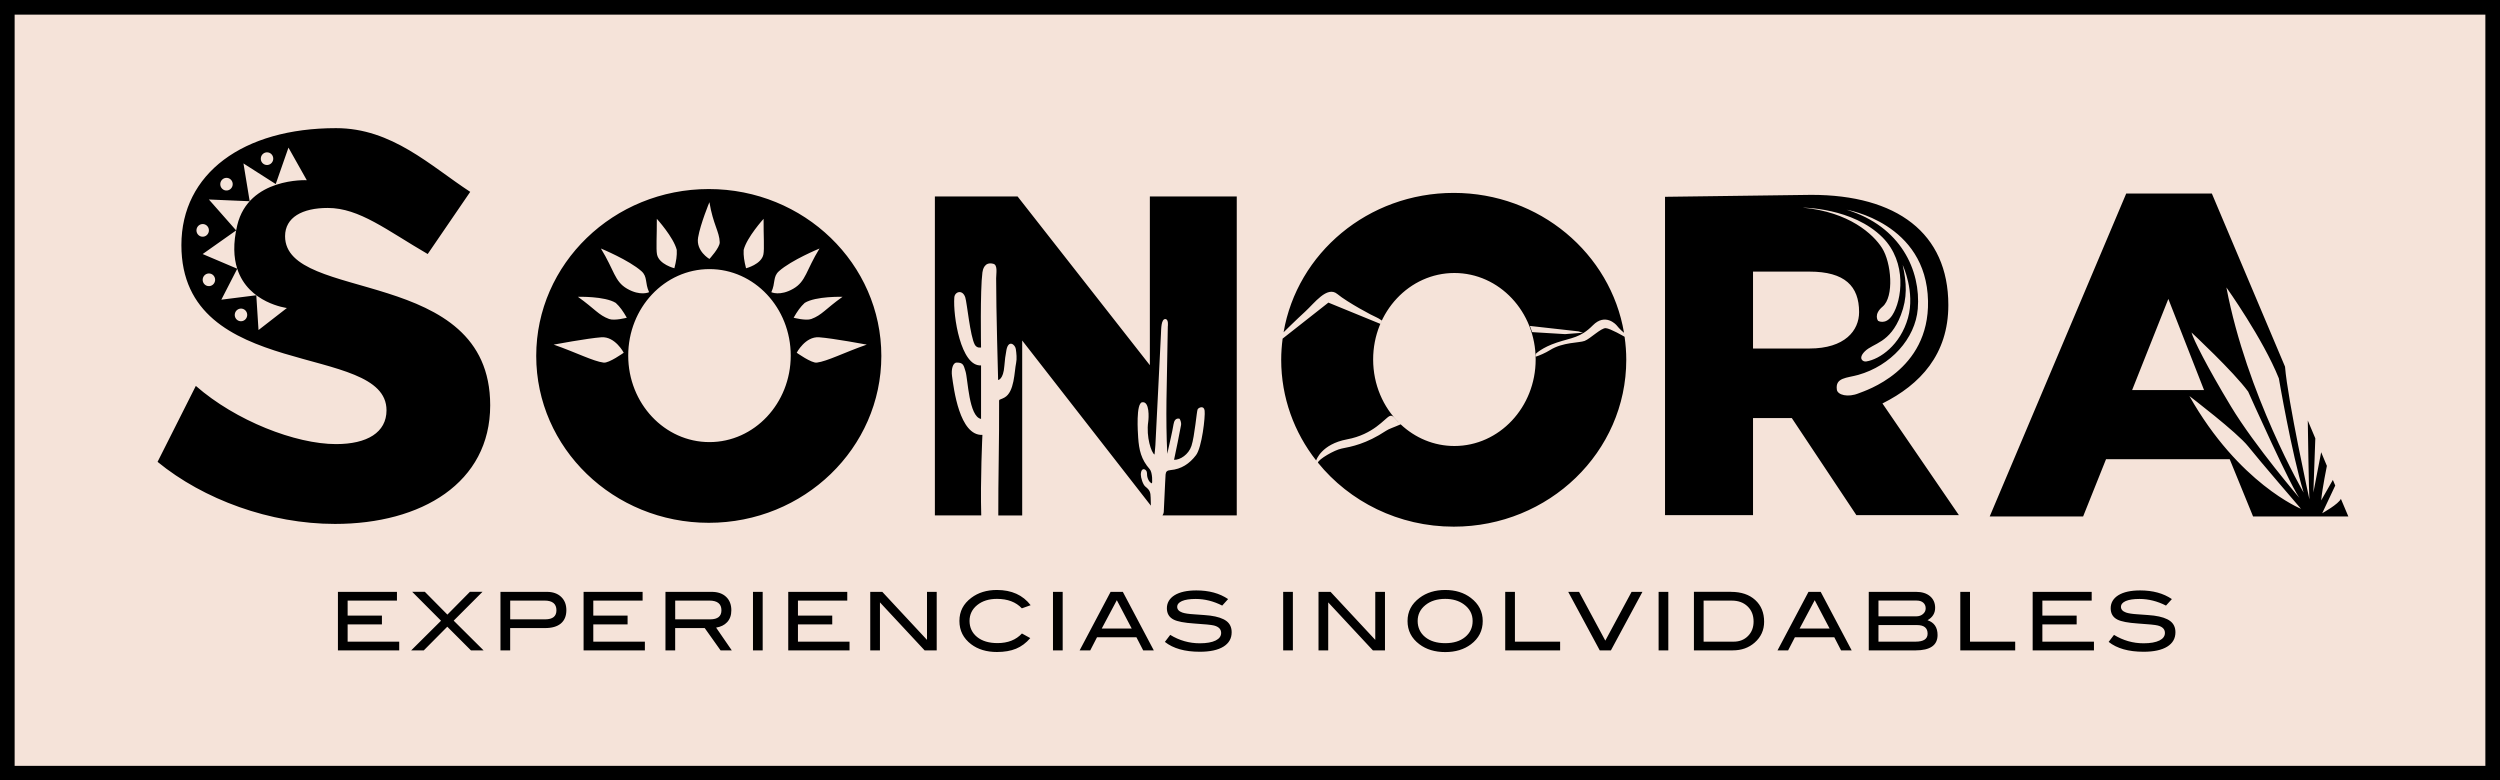 <svg width="1025" height="320" viewBox="0 0 1025 320" fill="none" xmlns="http://www.w3.org/2000/svg">
<rect x="3" y="3" width="1019" height="314" fill="#F5E3D9" stroke="black" stroke-width="6"/>
<path d="M959.76 204.52C958.91 206.63 952.1 210.43 952.1 210.43L957.45 199.07L955.48 194.42L956.47 196.77L951.68 205.17C952.17 199.99 954.02 191.01 954.02 191.01L951.68 185.41L948.48 201.95C948.5 200.81 949.27 179.92 949.28 179.72L946.19 172.41C946.19 172.55 946.63 202.62 946.86 204.73C946.86 204.73 937.96 164.1 936.86 150.33L906.86 79.35H871.75L815.78 211.75H854.08L863.47 188.28H914.18L923.76 211.75H962.82L959.76 204.51V204.52ZM921.75 160.57C921.75 160.57 940.28 202.11 943.27 204.75C943.27 204.75 924.5 182.92 914.66 166.58C904.82 150.26 899.32 139.23 898.51 136.31C898.51 136.31 915.76 152.36 921.75 160.57ZM889.02 122.56L903.66 159.93H874.17L889.02 122.56ZM897.65 162.37C897.65 162.37 917.19 177.26 921.75 183.01C926.31 188.76 943.41 208.62 943.41 208.62C943.41 208.62 917.91 198.26 897.65 162.37ZM912.84 117.87C912.84 117.87 927.84 138.9 934.33 155.13C934.33 155.13 939.56 185.77 944.49 201.97C944.49 201.97 921.16 161.72 912.83 117.88M163.68 266.66H138.55V242.66H162.75V246.24H142.53V252.41H156.59V255.99H142.53V263.08H163.68V266.66ZM198.26 266.66H193.09L183.39 256.95L173.75 266.66H168.58L180.82 254.5L169.01 242.65H174.19L183.43 251.99L192.66 242.65H197.82L186.01 254.47L198.26 266.65V266.66ZM224.22 242.66C226.67 242.66 228.62 243.34 230.05 244.7C231.49 246.06 232.21 247.88 232.21 250.15C232.21 252.54 231.46 254.36 229.97 255.62C228.48 256.88 226.31 257.51 223.46 257.51H209.17V266.66H205.19V242.66H224.22ZM223.53 253.93C226.6 253.93 228.14 252.69 228.14 250.22C228.14 247.57 226.51 246.24 223.27 246.24H209.18V253.93H223.54H223.53ZM264.4 266.66H239.27V242.66H263.47V246.24H243.25V252.41H257.31V255.99H243.25V263.08H264.4V266.66ZM300.07 266.66H295.44L288.94 257.51H276.82V266.66H272.84V242.66H291.77C294.29 242.66 296.27 243.34 297.7 244.7C299.14 246.06 299.85 247.9 299.85 250.22C299.85 252.25 299.27 253.89 298.09 255.13C297.01 256.28 295.52 257.01 293.61 257.32L300.04 266.67L300.07 266.66ZM291.18 253.93C294.25 253.93 295.79 252.69 295.79 250.22C295.79 247.57 294.13 246.24 290.82 246.24H276.83V253.93H291.19H291.18ZM312.7 266.66H308.72V242.66H312.7V266.66ZM348.31 266.66H323.18V242.66H347.38V246.24H327.16V252.41H341.22V255.99H327.16V263.08H348.31V266.66ZM384.05 266.66H379.1L360.78 246.98V266.66H356.8V242.66H361.74L380.07 262.35V242.66H384.05V266.66ZM422.57 248.13L418.96 249.42C416.53 246.83 413.12 245.54 408.75 245.54C405.43 245.54 402.73 246.39 400.64 248.09C398.55 249.79 397.51 251.96 397.51 254.59C397.51 257.22 398.54 259.5 400.61 261.17C402.68 262.84 405.47 263.67 408.98 263.67C413.22 263.67 416.56 262.36 418.99 259.73L422.41 261.62C420.69 263.63 418.74 265.08 416.56 265.98C414.38 266.87 411.78 267.32 408.75 267.32C404.51 267.32 400.98 266.26 398.17 264.14C394.97 261.71 393.36 258.53 393.36 254.59C393.36 250.65 394.98 247.56 398.23 245.11C401.06 242.97 404.56 241.89 408.74 241.89C414.75 241.89 419.36 243.97 422.56 248.12L422.57 248.13ZM435.7 266.66H431.72V242.66H435.7V266.66ZM473.06 266.66H468.71L465.94 261.29H449.77L447 266.66H442.65L455.35 242.66H460.36L473.06 266.66ZM464.01 257.71L457.9 246.08L451.71 257.71H464.01ZM501.11 248.29C497.55 246.48 493.93 245.57 490.24 245.57C487.79 245.57 485.91 245.86 484.61 246.43C483.3 247 482.65 247.8 482.65 248.82C482.65 249.84 483.34 250.65 484.74 251.14C485.73 251.49 487.36 251.74 489.61 251.87C492.93 252.09 495.11 252.27 496.17 252.4C499.18 252.8 501.4 253.54 502.83 254.62C504.27 255.7 504.98 257.24 504.98 259.23C504.98 261.77 503.85 263.74 501.6 265.13C499.35 266.52 496.11 267.22 491.89 267.22C485.77 267.22 481 265.87 477.6 263.18L479.79 260.3C483.55 262.6 487.59 263.75 491.92 263.75C494.73 263.75 496.9 263.36 498.45 262.59C499.93 261.84 500.67 260.81 500.67 259.51C500.67 257.99 499.7 256.97 497.75 256.46C496.73 256.19 493.99 255.92 489.53 255.63C485.57 255.36 482.8 254.84 481.21 254.04C479.35 253.11 478.42 251.55 478.42 249.37C478.42 247.19 479.48 245.34 481.59 244.03C483.7 242.73 486.68 242.07 490.52 242.07C495.69 242.07 500.02 243.25 503.52 245.62L501.1 248.3L501.11 248.29ZM530.08 266.66H526.1V242.66H530.08V266.66ZM567.84 266.66H562.89L544.57 246.98V266.66H540.59V242.66H545.53L563.86 262.35V242.66H567.84V266.66ZM607.92 254.62C607.92 258.55 606.31 261.74 603.08 264.17C600.25 266.29 596.74 267.35 592.54 267.35C588.34 267.35 584.76 266.28 581.93 264.13C578.7 261.7 577.09 258.53 577.09 254.62C577.09 250.71 578.73 247.62 582 245.14C584.87 242.97 588.39 241.89 592.54 241.89C596.69 241.89 600.22 242.97 603.05 245.14C606.3 247.62 607.92 250.78 607.92 254.62ZM603.78 254.62C603.78 251.81 602.59 249.54 600.2 247.79C598.14 246.29 595.59 245.54 592.54 245.54C589.2 245.54 586.48 246.4 584.39 248.11C582.29 249.82 581.24 251.99 581.24 254.62C581.24 257.25 582.27 259.53 584.32 261.2C586.38 262.87 589.12 263.7 592.54 263.7C595.96 263.7 598.67 262.86 600.71 261.18C602.75 259.5 603.78 257.31 603.78 254.62ZM639.65 266.66H617.14V242.66H621.12V263.08H639.65V266.66ZM673.4 242.66L660.47 266.66H655.9L642.97 242.66H647.41L658.18 262.66L668.95 242.66H673.39H673.4ZM684.01 266.66H680.03V242.66H684.01V266.66ZM709.7 242.66C713.88 242.66 717.19 243.77 719.63 245.99C722.07 248.21 723.29 251.19 723.29 254.92C723.29 258.35 722 261.2 719.41 263.47C717 265.59 714.02 266.65 710.46 266.65H694.51V242.65H709.69L709.7 242.66ZM710.79 263.08C713.18 263.08 715.14 262.31 716.67 260.77C718.21 259.23 718.97 257.25 718.97 254.83C718.97 252.26 718.15 250.18 716.5 248.61C714.85 247.03 712.69 246.25 710.02 246.25H698.48V263.09H710.78L710.79 263.08ZM759.19 266.66H754.84L752.07 261.29H735.9L733.13 266.66H728.78L741.48 242.66H746.49L759.19 266.66ZM750.14 257.71L744.03 246.08L737.84 257.71H750.14ZM790.29 254.29C793.03 255.22 794.4 257.24 794.4 260.36C794.4 264.56 791.37 266.66 785.32 266.66H766.19V242.66H785.58C788.01 242.66 789.92 243.26 791.32 244.45C792.71 245.64 793.41 247.23 793.41 249.22C793.41 251.41 792.37 253.1 790.29 254.29ZM785.65 252.7C786.76 252.7 787.68 252.38 788.42 251.75C789.16 251.12 789.53 250.35 789.53 249.43C789.53 248.45 789.2 247.68 788.54 247.1C787.88 246.52 786.97 246.23 785.82 246.23H770.17V252.69H785.65V252.7ZM785.35 263.08C788.67 263.08 790.32 261.99 790.32 259.8C790.32 257.46 788.87 256.28 785.98 256.28H770.17V263.08H785.35ZM826.23 266.66H803.72V242.66H807.7V263.08H826.23V266.66ZM858.52 266.66H833.39V242.66H857.59V246.24H837.37V252.41H851.43V255.99H837.37V263.08H858.52V266.66ZM888.06 248.29C884.5 246.48 880.88 245.57 877.19 245.57C874.74 245.57 872.86 245.86 871.55 246.43C870.25 247 869.59 247.8 869.59 248.82C869.59 249.84 870.29 250.65 871.68 251.14C872.67 251.49 874.3 251.74 876.55 251.87C879.87 252.09 882.05 252.27 883.11 252.4C886.11 252.8 888.34 253.54 889.77 254.62C891.21 255.7 891.93 257.24 891.93 259.23C891.93 261.77 890.8 263.74 888.55 265.13C886.3 266.52 883.06 267.22 878.84 267.22C872.72 267.22 867.95 265.87 864.55 263.18L866.74 260.3C870.5 262.6 874.54 263.75 878.87 263.75C881.68 263.75 883.85 263.36 885.4 262.59C886.88 261.84 887.62 260.81 887.62 259.51C887.62 257.99 886.65 256.97 884.7 256.46C883.68 256.19 880.94 255.92 876.48 255.63C872.52 255.36 869.75 254.84 868.16 254.04C866.3 253.11 865.38 251.55 865.38 249.37C865.38 247.19 866.43 245.34 868.54 244.03C870.65 242.73 873.63 242.07 877.47 242.07C882.64 242.07 886.97 243.25 890.47 245.62L888.05 248.3L888.06 248.29ZM526.17 136.73L526.02 137.72C526.07 137.39 526.12 137.06 526.17 136.73ZM666.09 138.08C665.88 137.96 660.24 134.66 658.37 134.54C656.46 134.41 652.01 138.87 649.72 139.76C647.43 140.65 640.84 140.2 635.5 143.54C633.64 144.71 631.06 145.8 629.78 146.2C629.57 146.27 629.67 145.48 629.71 145.03C629.71 145.03 632.19 142.49 638.3 140.45C644.41 138.41 647.97 138.54 653.06 133.39C658.15 128.24 662.56 133.06 662.82 133.39C664.1 135.01 665.51 136.18 665.85 136.45C660.38 103.93 631.21 79.09 596.04 79.09C560.87 79.09 531.83 103.81 526.27 136.23C526.48 136.02 531.47 131.09 535.13 127.75C538.87 124.35 544.1 117.06 548.3 120.54C552.5 124.01 562.94 129.58 564.41 130.14C564.88 130.32 565.76 130.85 566.55 131.43C566.37 131.79 566.23 132.15 565.95 132.79L544.64 124.07L525.88 138.83C525.51 141.68 525.29 144.57 525.29 147.51C525.29 163.02 530.63 177.32 539.62 188.79C539.66 188.68 541.74 182.1 552.3 180.13C563.12 178.12 567.72 171.55 569.69 170.61C571.19 169.89 571.7 171.7 573.67 173.41C567.1 166.93 562.99 157.67 562.99 147.39C562.99 127.8 577.9 111.93 596.3 111.93C614.7 111.93 629.62 127.81 629.62 147.39C629.62 166.97 614.7 182.86 596.3 182.86C587.85 182.86 580.14 179.5 574.27 173.98C571.25 175.31 569.62 175.74 568.33 176.59C560.06 182.06 554.07 183.12 550.07 183.91C547.06 184.5 540.57 188.33 540.34 189.68C553.29 205.66 573.41 215.93 596.03 215.93C635.1 215.93 666.77 185.3 666.77 147.51C666.77 144.31 666.52 141.16 666.08 138.07L666.09 138.08ZM628.17 136.17L627.26 133.63L647.15 135.86L648.99 136.42L641.66 136.99L628.16 136.17H628.17ZM507.07 80.55V211.32H476.61C476.61 211.32 477.11 210.56 477.14 209.93C477.34 205.98 477.51 202.02 477.7 198.07C477.76 196.89 477.79 195.72 477.89 194.54C477.99 193.33 478.56 192.85 479.9 192.74C484.32 192.37 487.71 190.13 490.38 186.6C492.79 183.41 494.21 170.84 493.9 168.37C493.62 166.08 491.42 167.12 491.04 167.8C490.64 168.5 489.83 178.82 488.49 182.84C487.32 186.34 483.89 188.61 481.36 188.53C482.33 183.81 483.38 179.01 484.25 174.17C484.4 173.36 483.86 171.69 483.46 171.63C481.97 171.41 481.38 172.57 481.15 173.95C480.87 175.67 480.5 177.37 480.13 179.07C479.63 181.41 479.1 183.75 478.58 186.08C478.23 178.72 478.16 171.44 478.25 164.17C478.38 154.06 478.68 143.95 478.8 133.85C478.8 133.85 479.24 130.81 477.77 130.81C476.07 130.81 476.09 134.82 476 136.74C475.22 151.99 474.52 167.25 473.71 182.5C473.63 183.95 473.35 186.36 473.35 186.36C472.06 185.69 469.87 179.07 470.77 172.95C471.01 171.31 471.39 164.48 468.31 164.92C465.68 165.3 466.51 177.29 466.65 179.39C466.99 184.45 467.86 188.39 471.39 192.37C472.58 193.7 472.51 198.31 472.24 198.19C470.74 197.52 470.2 195.28 470.26 194.05C470.35 192.37 467.8 191.09 467.74 194.59C467.72 195.82 468.58 198.7 469.62 199.52C471.58 201.06 471.69 201.97 471.77 204.05C471.81 205.14 471.86 207.32 471.86 207.32L474.98 211.33L419.1 139.61V211.33H409.3C409.24 197.85 409.72 179.1 409.63 165.62C409.61 163.2 409.46 164.3 411.82 163C415.98 160.72 415.85 152.33 416.61 148.81C416.98 147.11 416.74 144.8 416.48 143.08C416.19 141.2 413.49 139.2 412.65 143.43C412.23 145.58 411.95 147.78 411.79 149.97C411.39 155.68 409.23 155.8 409.23 155.8C409.23 155.8 408.39 126.16 408.42 114.09C408.42 112.14 409.16 108.67 407.27 108.16C403.6 107.18 402.94 110.61 402.79 111.7C401.82 118.87 402.23 142.46 402.23 142.46C402.23 142.46 400.56 142.91 399.67 141.32C397.76 137.88 396.47 124.1 395.76 121.93C394.65 118.55 391.46 119.55 391.27 121.93C390.68 129.42 393.94 150.39 402.23 149.81V171.76C397.19 170.81 396.86 155.36 395.86 152.26C395.11 149.97 395.1 148.6 392.23 148.66C390.65 148.69 389.95 151.43 390.33 154.2C391.04 159.3 393.36 178.7 402.79 178.31C402.79 178.31 401.89 196.83 402.31 211.31H383.3V80.55H417.21L471.44 149.73V80.55H507.03H507.07ZM771.8 165.42C787.31 157.67 798.82 145.31 798.82 125.07C798.82 95.56 777.65 79.89 742.66 79.89L682.66 80.69V211.2H718.74V171.42H734.65L761.11 211.2H803.14L771.8 165.41V165.42ZM771.86 97.36C782.03 107.59 779.8 123.2 775.83 129.25C773.11 133.4 770.01 131.54 770.01 131.54C770.01 131.54 768.01 128.96 771.86 125.72C776.67 121.67 775.47 107.68 771.63 101.67C768.08 96.11 758.27 86.88 739.06 85.13C739.06 85.13 759.66 85.11 771.86 97.36ZM780.12 108.69C780.12 108.69 785.28 119.66 782.28 130.33C779.13 141.54 770.71 147.33 765.13 148.2C763.73 148.42 761.69 146.94 764.58 144.06C768.06 140.59 774.87 140.83 779.35 129.18C782.07 122.12 781.74 115.97 780.11 108.68L780.12 108.69ZM718.74 142.89V111.36H741.86C756.42 111.36 762.23 117.34 762.23 127.97C762.23 135.5 756.43 142.89 741.86 142.89H718.74ZM753.12 159.81C752.34 154.73 757.23 155.02 761.86 153.71C775.16 149.96 785.28 138.88 786.29 126.6C787.59 110.94 779.35 92.78 757.12 86C757.12 86 789.86 91.34 790.49 123.41C791.06 152.14 764.59 160.21 762.17 161.21C757.59 163.11 753.44 161.91 753.11 159.8L753.12 159.81ZM290.6 77.51C251.53 77.51 219.85 108.14 219.85 145.93C219.85 183.72 251.53 214.35 290.6 214.35C329.67 214.35 361.35 183.72 361.35 145.93C361.35 108.14 329.67 77.51 290.6 77.51ZM304.9 102.47C306.21 97.28 313.07 89.72 313.07 89.72C313.03 96.59 313.43 102.04 313 104.29C312.21 108.39 305.88 109.99 305.88 109.99C305.11 107 304.78 104.84 304.9 102.47ZM286.22 97.36C287.17 91.78 290.86 82.9 290.86 82.9C292.38 92.04 294.95 94.94 295.09 99.33C295.16 101.51 290.86 106.17 290.86 106.17C290.86 106.17 285.27 102.95 286.22 97.37V97.36ZM269.3 89.71C269.3 89.71 276.16 97.27 277.47 102.46C277.59 104.83 277.27 106.98 276.49 109.98C276.49 109.98 270.16 108.39 269.37 104.28C268.94 102.03 269.34 96.58 269.3 89.71ZM247.5 148.68C243.16 148.11 236.35 144.56 227 141.29C227 141.29 240.92 138.69 246.57 138.28C252.22 137.87 255.73 144.62 255.73 144.62C255.73 144.62 249.66 148.96 247.5 148.68ZM249.75 130.79C245.37 129.18 243.99 126.71 236.94 121.69C236.94 121.69 247.91 121.37 252.46 124.19C254.2 125.8 255.46 127.58 256.99 130.27C256.99 130.27 251.96 131.6 249.75 130.79ZM246.37 101.89C246.37 101.89 257.89 106.63 263 111.19C265.58 113.5 264.35 115.98 266.13 119.8C266.13 119.8 262.57 121.53 257.08 118.35C251.92 115.36 251.89 110.86 246.37 101.89ZM290.88 181.26C272.48 181.26 257.57 165.38 257.57 145.79C257.57 126.2 272.48 110.33 290.88 110.33C309.28 110.33 324.2 126.21 324.2 145.79C324.2 165.37 309.28 181.26 290.88 181.26ZM316.24 119.8C318.03 115.98 316.79 113.5 319.37 111.19C324.48 106.62 336 101.89 336 101.89C330.48 110.86 330.45 115.37 325.29 118.35C319.8 121.53 316.24 119.8 316.24 119.8ZM329.92 124.19C334.47 121.37 345.44 121.69 345.44 121.69C338.39 126.71 337.01 129.18 332.63 130.79C330.43 131.6 325.39 130.27 325.39 130.27C326.92 127.58 328.18 125.8 329.92 124.19ZM334.88 148.68C332.72 148.96 326.65 144.62 326.65 144.62C326.65 144.62 330.16 137.88 335.81 138.28C341.46 138.69 355.38 141.29 355.38 141.29C346.03 144.56 339.22 148.11 334.88 148.68ZM116.88 96.85C116.88 89.12 123.93 85.26 134.38 85.26C147.34 85.26 158.54 94.38 175.36 104.15L192.79 78.66C176.43 67.98 160.74 52.54 137.78 52.54C99.6 52.53 74.37 71.17 74.37 100.49C74.37 156.86 158.47 140.04 158.47 168.22C158.47 177.31 150.52 182.08 137.79 182.08C121.2 182.08 96.65 172.54 80.29 158.22L64.6 189.36C83.47 204.82 110.74 214.81 137.34 214.81C172.8 214.81 200.98 197.99 200.98 166.17C200.98 108.67 116.88 124.35 116.88 96.85ZM106.95 64.71C107.14 63.29 108.43 62.29 109.83 62.48C111.23 62.67 112.2 63.98 112.01 65.4C111.82 66.82 110.52 67.82 109.12 67.63C107.72 67.44 106.75 66.13 106.95 64.71ZM90.33 75.17C90.52 73.75 91.81 72.75 93.21 72.94C94.61 73.13 95.58 74.44 95.39 75.86C95.2 77.28 93.9 78.28 92.51 78.09C91.12 77.9 90.14 76.59 90.34 75.17H90.33ZM80.57 94.11C80.76 92.69 82.05 91.69 83.45 91.88C84.85 92.07 85.82 93.38 85.63 94.8C85.44 96.22 84.15 97.22 82.75 97.03C81.36 96.84 80.38 95.53 80.57 94.11ZM88.18 115.06C87.99 116.48 86.7 117.48 85.3 117.29C83.9 117.1 82.93 115.79 83.12 114.37C83.31 112.95 84.6 111.95 86 112.14C87.4 112.33 88.37 113.64 88.18 115.06ZM101.33 129.46C101.14 130.88 99.85 131.88 98.45 131.69C97.05 131.5 96.08 130.19 96.27 128.77C96.46 127.35 97.76 126.35 99.15 126.54C100.55 126.73 101.53 128.04 101.33 129.46ZM105.99 135.32L105.08 121.06L90.75 122.87L97.27 110.18L83.09 104.16L96.82 94.47L85.64 81.79L102.37 82.51L99.82 67.01L113.05 75.46L118.27 60.52L125.78 73.88C125.78 73.88 101.96 72.68 97.27 92.36C95.5 99.8 95.8 105.62 97.27 110.18C101.82 124.35 117.63 126.28 117.63 126.28L105.99 135.32Z" fill="black"/>
</svg>
